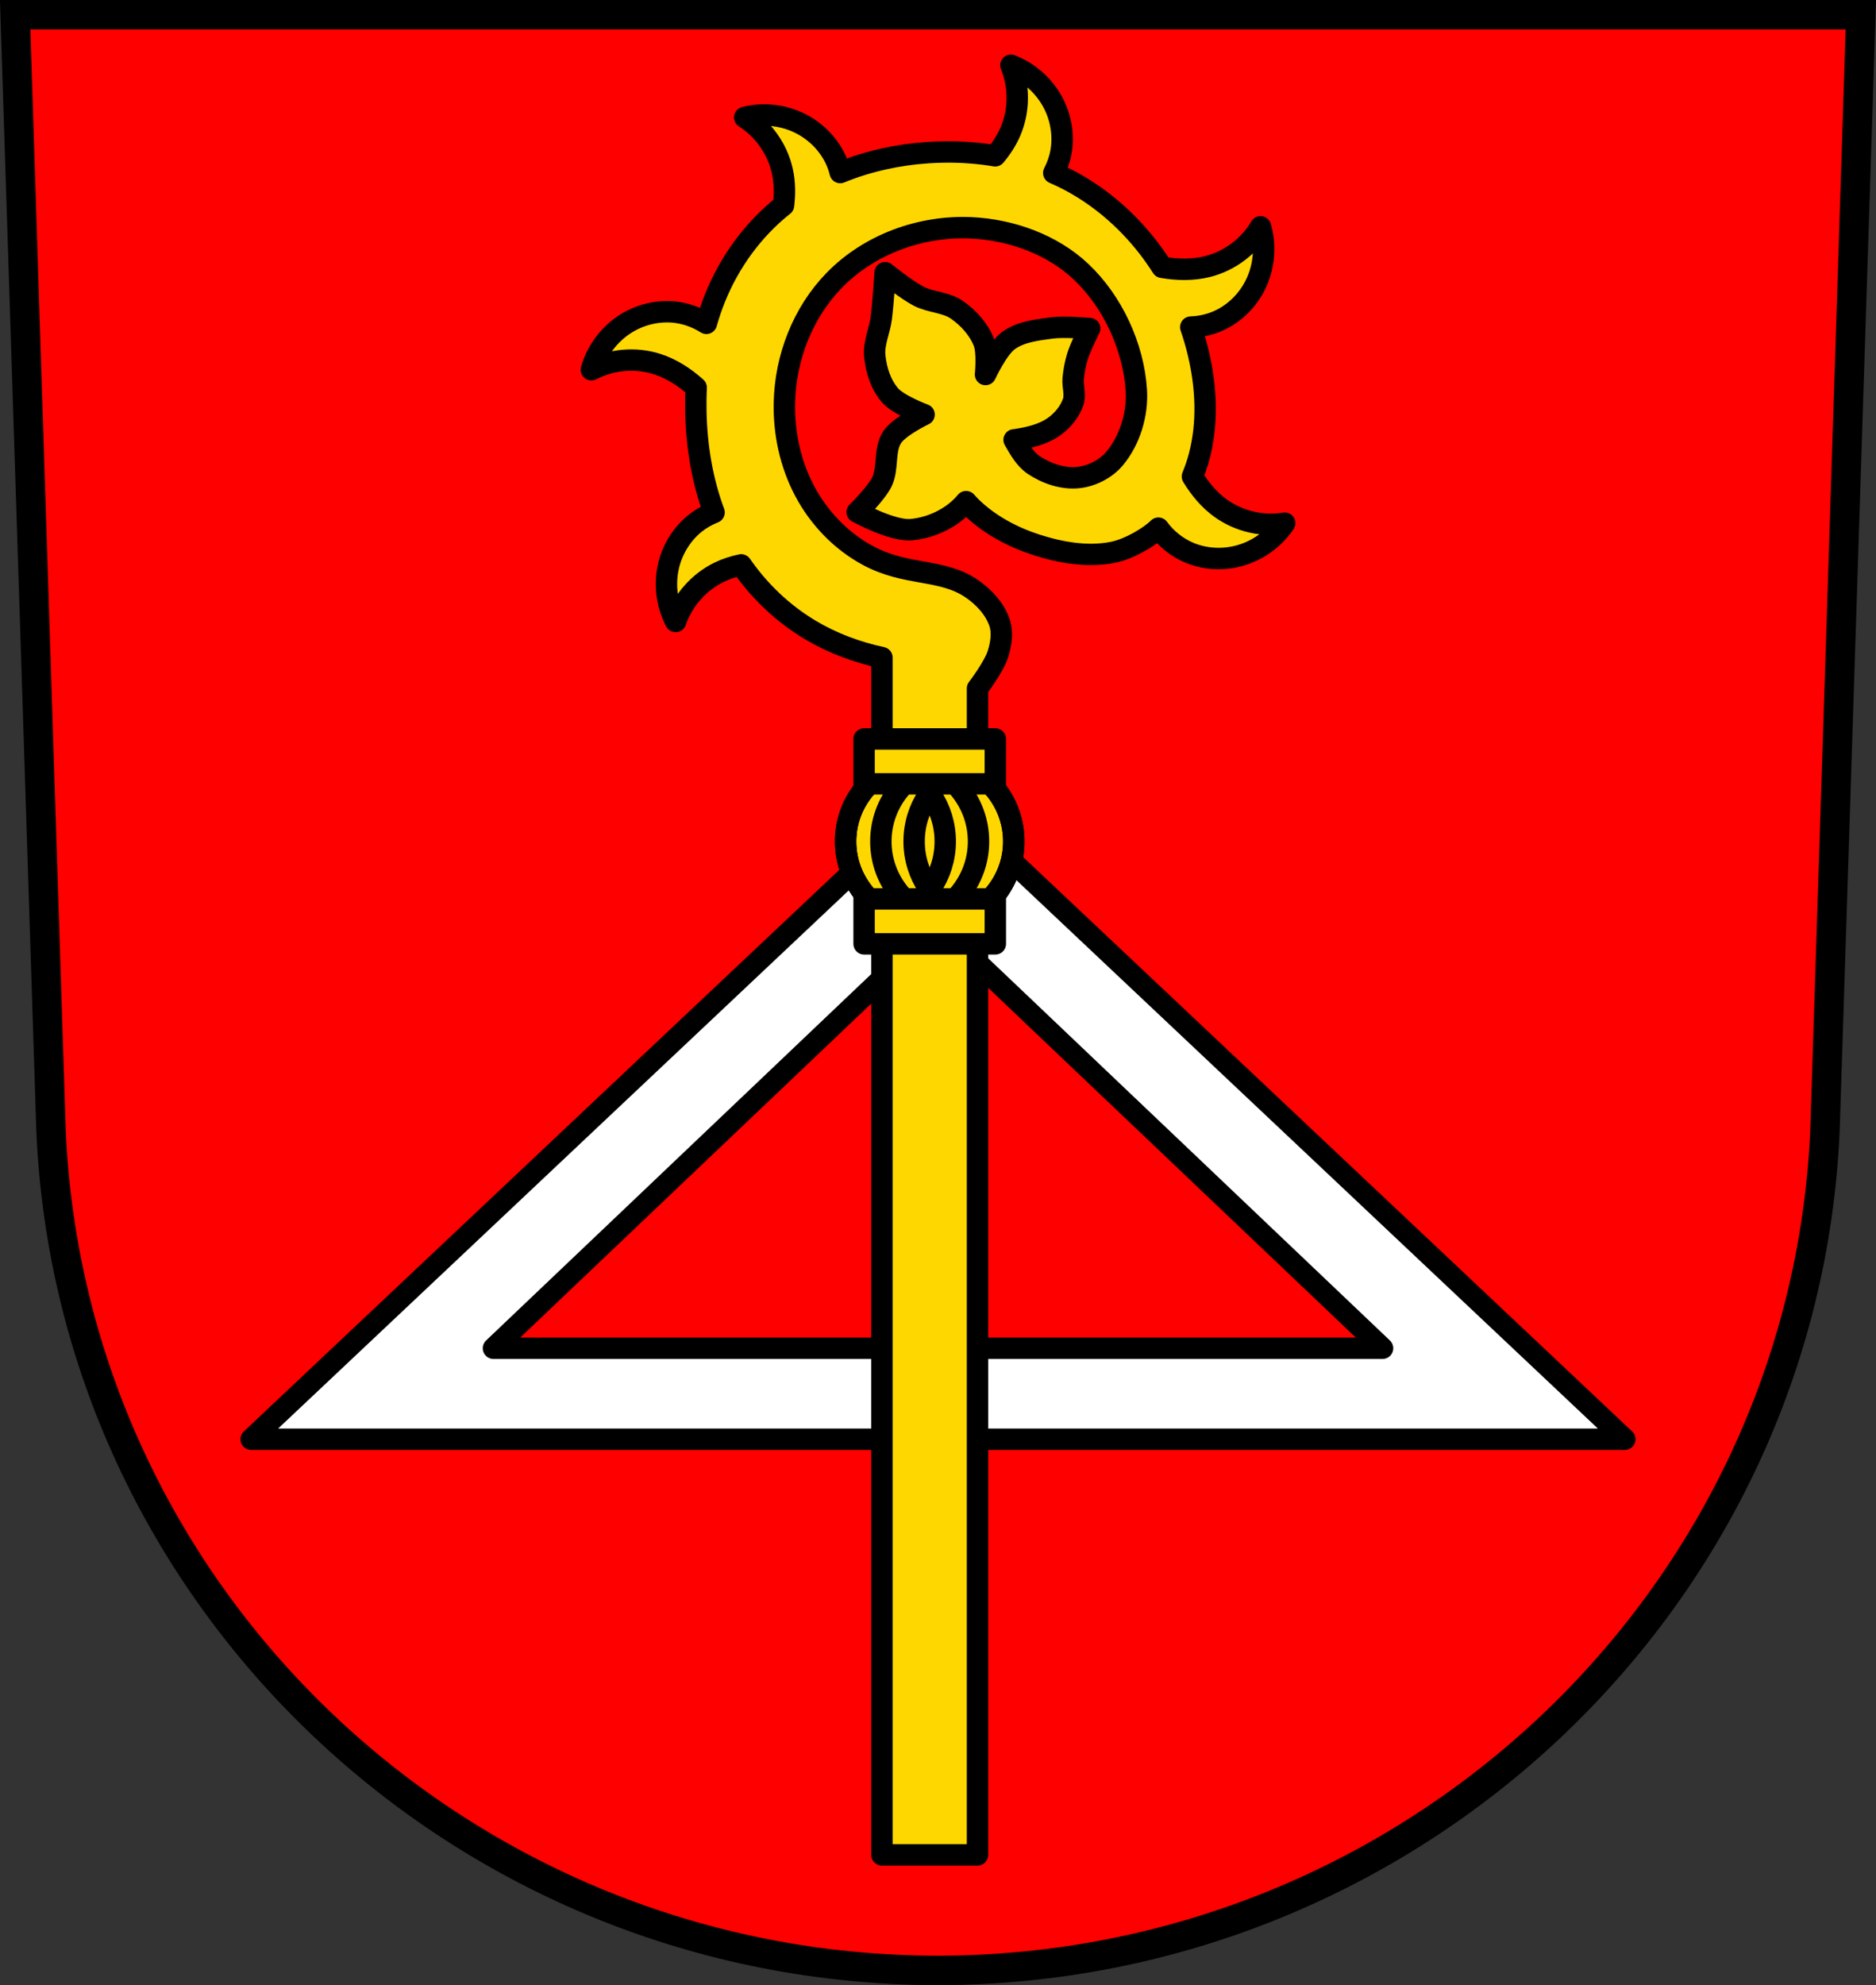 <svg xmlns="http://www.w3.org/2000/svg" viewBox="0 0 701.31 741.75" xmlns:xlink="http://www.w3.org/1999/xlink"><rect x="0" y="0" width="701.31" height="741.75" fill="#333333" stroke="none"/><g transform="translate(-19.344-34.06)"><g><path d="m25.01 40.26l13.398 416.62c7.415 175.25 153.92 314.05 331.59 314.14 177.51-.215 324.07-139.06 331.59-314.14l13.398-416.62h-344.98z" fill="#f00" fill-rule="evenodd"/><g stroke="#000"><path d="m25.01 39.556l13.398 416.62c7.415 175.25 153.92 314.05 331.59 314.14 177.51-.215 324.07-139.06 331.59-314.14l13.398-416.62h-344.98z" fill="none" stroke-width="11"/><path d="m370 329.81l-256.75 242.03h256.75 256.75zm0 50l166.19 158.03h-166.19-166.19z" fill="#fff" stroke-linejoin="round" stroke-width="8"/></g></g><g stroke="#000" stroke-linejoin="round" stroke-linecap="round"><g fill="#ffd700"><path d="m377.91 24.375c3.204 7.802 3.168 16.89-.125 24.656-1.423 3.355-3.414 6.392-5.75 9.188-6.067-1.013-12.247-1.481-18.406-1.438-2.255.016-4.504.1-6.75.25-11.211.75-22.393 3.193-32.781 7.438-.424-1.707-.999-3.377-1.75-4.969-2.585-5.479-7.02-10.05-12.344-12.938-4.488-2.434-9.586-3.655-14.688-3.594-2.319.028-4.656.338-6.906.906 7.114 4.53 12.31 11.975 14.09 20.22.9 4.159.923 8.425.406 12.656-.166.132-.335.242-.5.375-11.12 8.97-19.745 20.913-25.09 34.16-1.259 3.118-2.343 6.299-3.25 9.531-3.758-2.383-8.06-3.887-12.5-4.25-6.04-.495-12.215 1.046-17.375 4.219-6.328 3.89-11.11 10.23-13.12 17.375 7.479-3.905 16.533-4.693 24.563-2.125 5.465 1.745 10.332 4.936 14.625 8.781-.148 2.957-.18 5.92-.125 8.875.241 12.852 2.338 25.771 6.813 37.781-2.565 1-4.977 2.367-7.125 4.094-4.721 3.797-8.129 9.178-9.688 15.03-1.911 7.175-1.015 15.05 2.438 21.625 2.736-7.978 8.747-14.772 16.344-18.438 2.599-1.254 5.34-2.125 8.156-2.719 6.8 9.841 15.663 18.265 25.938 24.375 8.237 4.898 17.309 8.271 26.688 10.281v447.37h35.719v-435.84c0 0 6.225-8.163 7.688-12.969 1.109-3.645 1.796-7.78.625-11.406-1.707-5.286-5.913-9.805-10.5-12.938-11.245-7.68-24.26-4.495-38.906-12.438-10.01-5.423-18.207-14-23.531-24.06-5.324-10.06-7.803-21.556-7.563-32.938.357-16.904 6.895-33.754 18.719-45.844 13.12-13.411 32.29-20.376 51.03-19.531 15.02.677 30.365 6.234 41.09 16.344 11.853 11.17 19.651 27.998 20.719 44.25.586 8.927-2.35 18.735-8.094 25.594-3.281 3.918-8.512 6.591-13.594 7.125-5.738.603-11.866-1.472-16.656-4.688-3.303-2.217-5.355-5.955-7.344-9.406.118-.014.263-.015.375-.031 5.066-.749 10.388-1.943 14.563-4.906 3.175-2.254 5.892-5.538 7.156-9.219.954-2.776-.283-5.891 0-8.813.275-2.838.803-5.654 1.656-8.375 1.116-3.558 4.5-10.25 4.5-10.25 0 0-9.452-.85-14.12-.219-5.572.753-11.673 1.413-16.219 4.719-4.137 3.01-8.594 12.688-8.594 12.688 0 0 .842-8.306-.625-12.06-1.905-4.877-5.737-9.09-10.03-12.09-4.162-2.908-9.866-2.789-14.375-5.125-4.527-2.346-12.5-8.781-12.5-8.781 0 0-.71 11.361-1.438 17-.612 4.741-2.912 9.368-2.438 14.12.524 5.247 2.262 10.733 5.719 14.719 3.186 3.673 12.719 7.188 12.719 7.188 0 0-9.168 4.351-11.875 8.375-3.208 4.769-1.37 11.656-3.906 16.813-2.142 4.354-9.219 11.25-9.219 11.25 0 0 13.07 7.15 20.09 6.563 7.668-.642 15.732-4.504 20.625-10.469.569.64 1.14 1.272 1.75 1.875 6.666 6.597 15.395 11.285 24.313 14.188 9.13 2.971 19.232 4.739 28.656 2.906 6.349-1.235 14.08-5.944 17.16-9.06 2.944 4 6.95 7.228 11.531 9.156 5.582 2.35 11.922 2.784 17.813 1.375 7.222-1.726 13.731-6.245 17.875-12.406-8.321 1.381-17.17-.682-24-5.625-4.303-3.112-7.726-7.258-10.5-11.813 1.017-2.476 1.884-5.01 2.563-7.594 3.309-12.594 2.624-26.02-.406-38.688-.769-3.217-1.714-6.399-2.781-9.531 4.055-.143 8.08-1.135 11.688-3 5.38-2.787 9.778-7.354 12.469-12.781 3.298-6.652 4.02-14.56 1.938-21.688-4.266 7.276-11.515 12.729-19.688 14.813-5.575 1.421-11.435 1.3-17.12.313-1.755-2.75-3.636-5.434-5.656-8-7.993-10.16-18.03-18.756-29.5-24.719-1.757-.914-3.531-1.744-5.344-2.531 1.301-2.481 2.235-5.144 2.719-7.906 1.045-5.967.063-12.26-2.625-17.688-3.297-6.65-9.163-11.991-16.09-14.656z" transform="translate(19.344 34.06)" stroke-width="8"/><path d="m-435.124 260.481a28.915 25.291 0 1 1 -57.829 0 28.915 25.291 0 1 1 57.829 0z" transform="matrix(1.087 0 0 1.229 871.47 28.447)" stroke-width="6.922" id="0"/></g><g fill="none"><use xlink:href="#0"/><g stroke-width="8"><path d="m373.48 318.06c-14.199 2.994-24.844 15.481-24.844 30.406 0 14.925 10.645 27.381 24.844 30.375 14.201-2.992 24.844-15.448 24.844-30.375 0-14.927-10.642-27.414-24.844-30.406z"/><path d="m360.3 318.06c14.199 2.994 24.844 15.481 24.844 30.406 0 14.925-10.645 27.381-24.844 30.375-14.201-2.992-24.844-15.448-24.844-30.375 0-14.927 10.642-27.414 24.844-30.406z"/><path d="m379.7 320.06c-10.979 4.847-18.625 15.755-18.625 28.406 0 12.651 7.646 23.528 18.625 28.375 10.979-4.847 18.625-15.724 18.625-28.375 0-12.651-7.646-23.56-18.625-28.406z"/><path d="m354.08 320.06c10.979 4.847 18.625 15.755 18.625 28.406 0 12.651-7.646 23.528-18.625 28.375-10.979-4.847-18.625-15.724-18.625-28.375 0-12.651 7.646-23.56 18.625-28.406z"/></g></g><path d="m342.37 310.17v16.781h49.06v-16.781h-49.06zm0 59.781v16.781h49.06v-16.781h-49.06z" fill="#ffd700" stroke-width="8"/></g></g></svg>